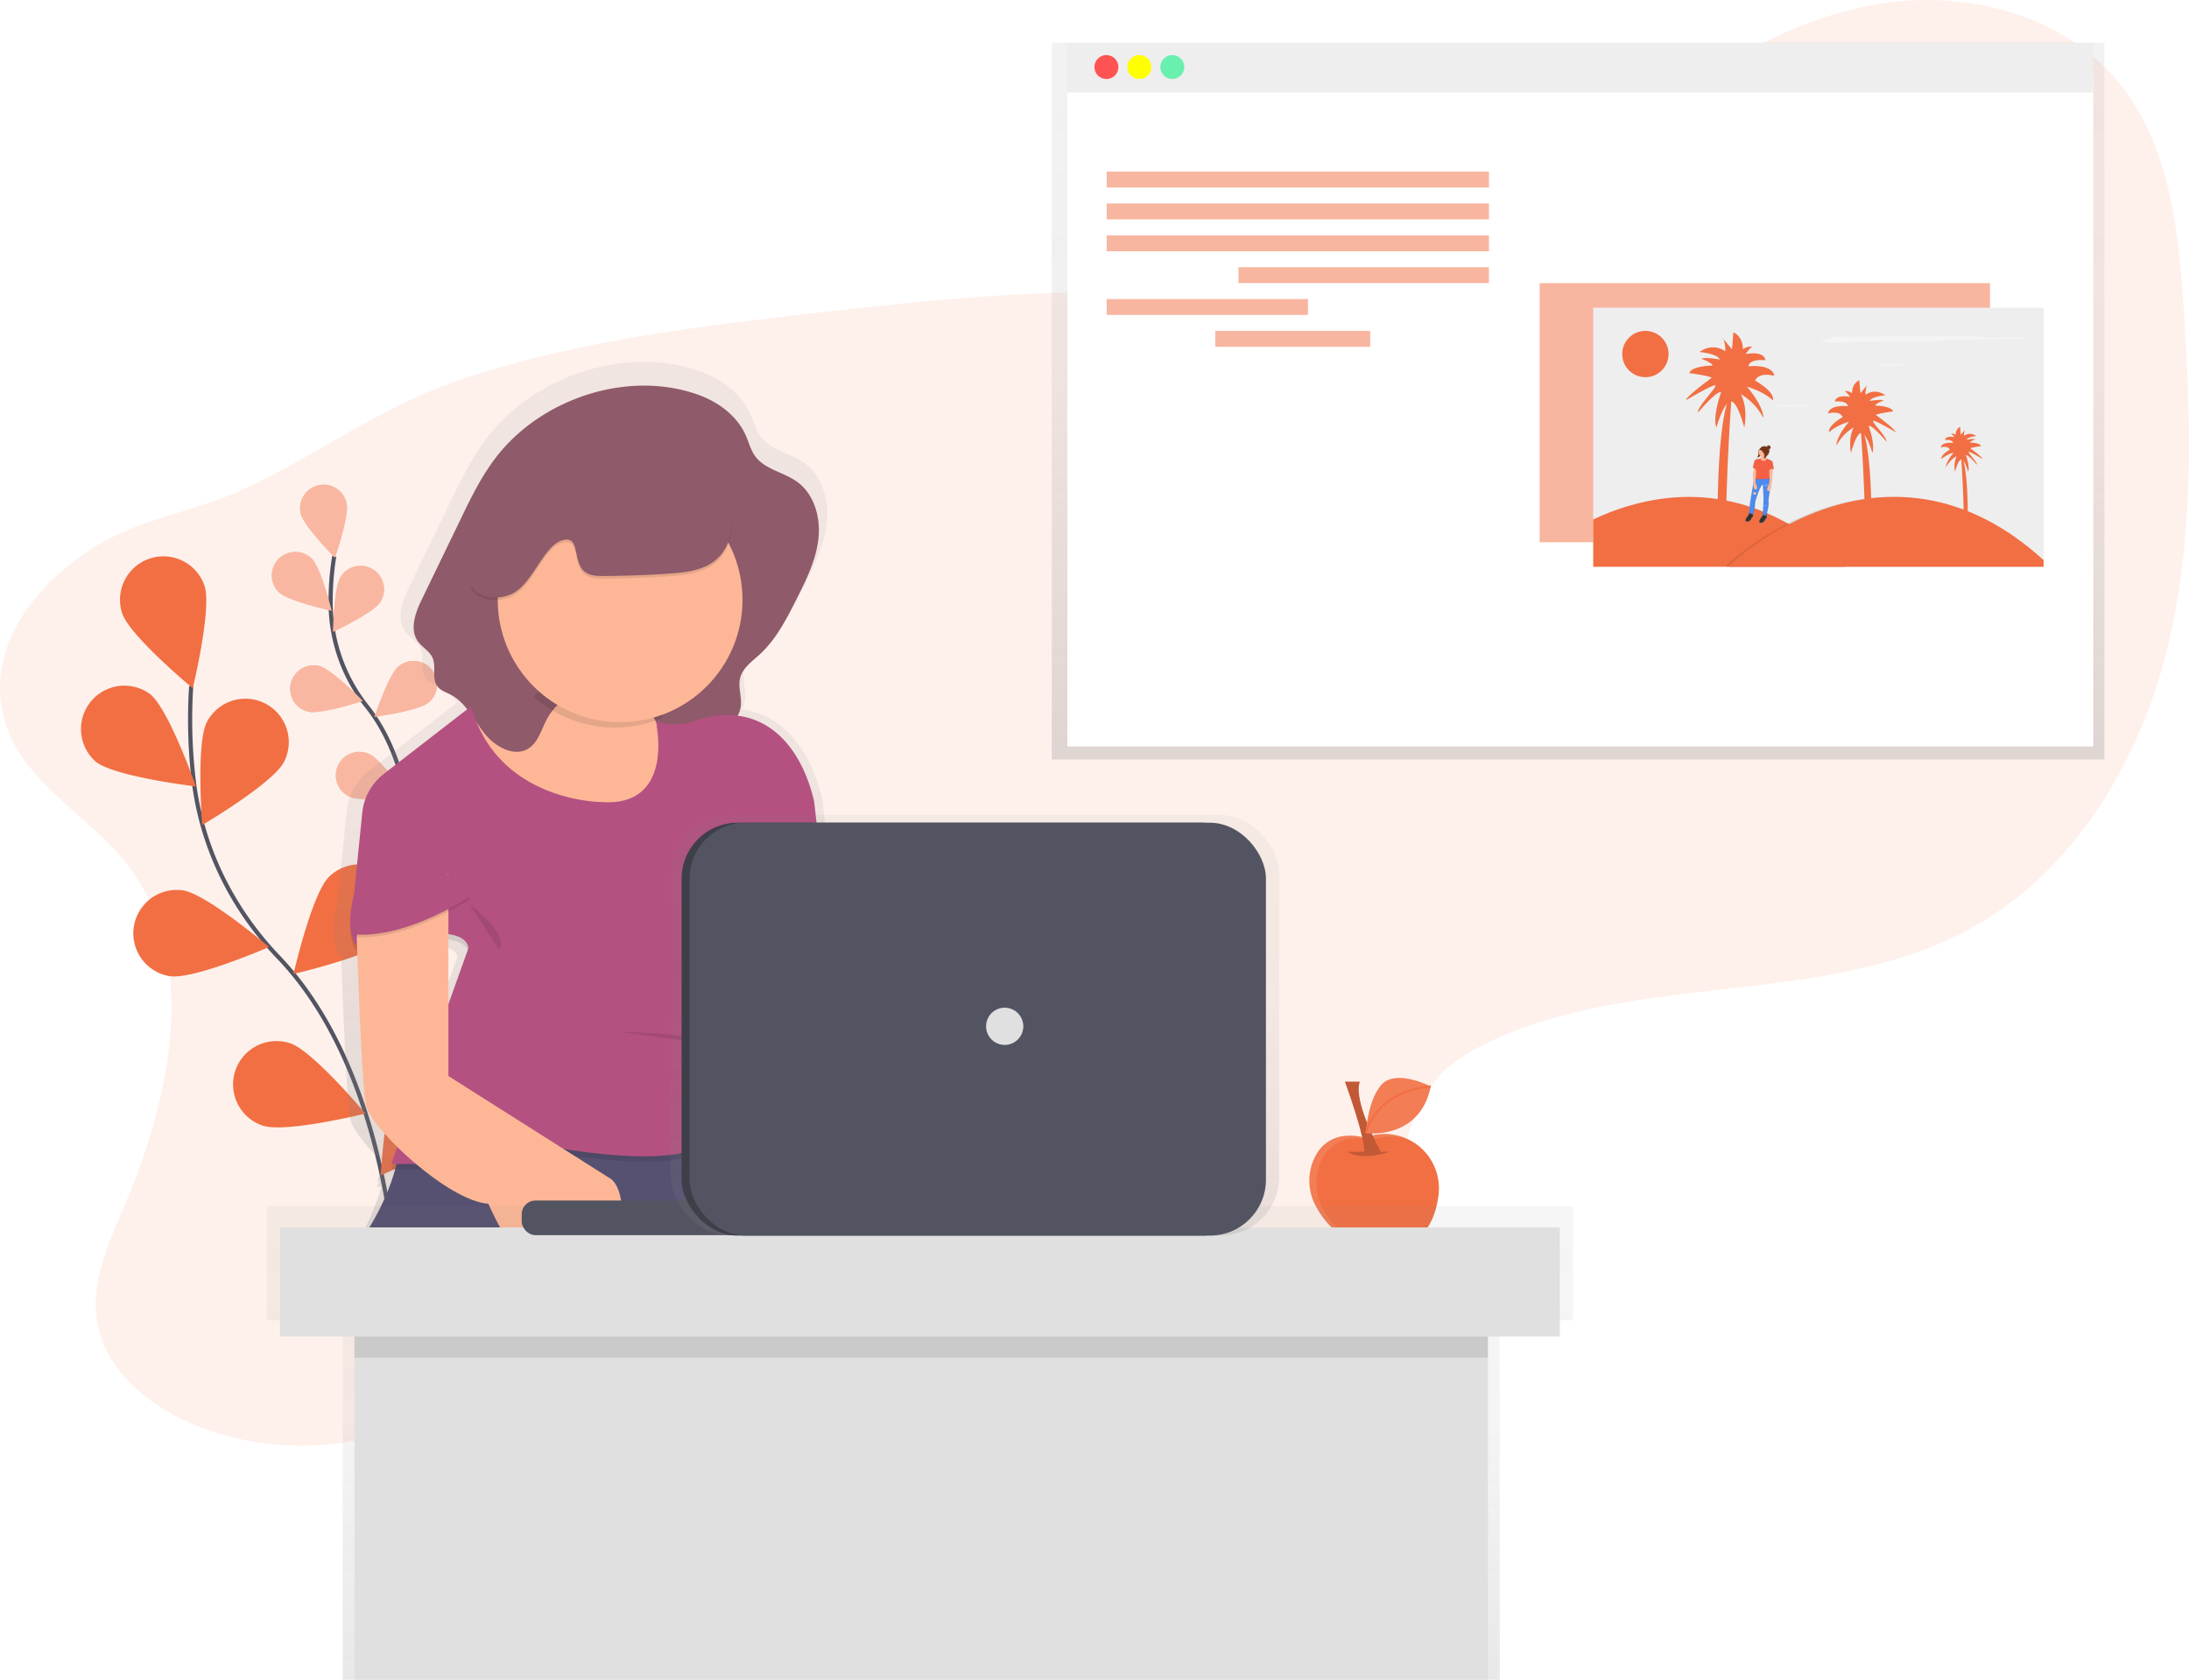 <svg xmlns="http://www.w3.org/2000/svg" xmlns:xlink="http://www.w3.org/1999/xlink" width="1050" height="805.83" data-name="Layer 1"><defs><linearGradient id="a" x1="756.96" x2="756.96" y1="364.35" y2="20.38" gradientUnits="userSpaceOnUse"><stop offset="0" stop-color="gray" stop-opacity=".25"/><stop offset=".54" stop-color="gray" stop-opacity=".12"/><stop offset="1" stop-color="gray" stop-opacity=".1"/></linearGradient><linearGradient id="b" x1="919.02" x2="919.02" y1="298.54" y2="260.1" xlink:href="#a"/><linearGradient id="c" x1="532.43" x2="532.43" y1="677.74" y2="220.6" gradientTransform="matrix(-1, 0, 0, 1, 923.85, 0)" xlink:href="#a"/><linearGradient id="d" x1="441.23" x2="441.23" y1="805.83" y2="578.64" xlink:href="#a"/><linearGradient id="e" x1="467.66" x2="467.66" y1="592.77" y2="390.97" xlink:href="#a"/></defs><path fill="#f26f43" d="M60.45 414.05c35.65 45.33 21.8 111.54-.85 164.58-7.59 17.76-16.16 36.54-13 55.58 3.91 23.28 24.69 40.31 46.51 49.33 39.77 16.45 87.37 12.53 123.92-10.21 31.58-19.65 54.2-51.6 86.32-70.35 53.76-31.38 122.18-19.53 180.55 2.09 41.3 15.29 86.45 35.18 127.48 19.2 28.87-11.25 48.83-38.62 59.71-67.64 5.25-14 9.06-29.17 19.09-40.28 6-6.6 13.74-11.29 21.71-15.24 72.77-36.08 164.67-16.76 235.35-56.77 47.73-27 78.29-78 91.82-131.16s12-108.9 8.52-163.64c-2.44-38.91-6.82-80.44-31.68-110.47C989.6 7.31 944.47-4.51 903.68 1.53s-77.77 27.56-110.3 52.9c-40.65 31.68-78.36 71.12-128.27 84-34 8.74-69.75 4-104.81 2.3-58.61-2.77-117.24 3.39-175.53 10.12-55.8 6.45-112 13.55-165.16 31.7-37.61 12.8-67.75 36.12-103.27 52.37-23.15 10.62-48.4 13.55-70.33 27.08-27 16.66-51.76 45.64-44.84 79.55 6.58 32.27 40.36 48.44 59.28 72.5z" opacity=".1"/><path fill="none" stroke="#535461" stroke-miterlimit="10" stroke-width="2" d="M189.78 612.21s-3.3-97.76-56.19-153c-22.2-23.18-36.78-52.62-40.64-84.48a249.26 249.26 0 01-1.24-45.57"/><path fill="#f26f43" d="M58.58 294.18c3.62 10.92 33.88 36 33.88 36s9.27-38.21 5.65-49.12a20.824 20.824 0 00-39.53 13.11zM46 365.47c9 7.2 48 11.82 48 11.82s-13-37.11-22-44.3a20.82 20.82 0 00-26 32.48zM81.65 468.32c11.38 1.68 47.41-14 47.41-14s-29.94-25.48-41.32-27.16a20.824 20.824 0 00-6.09 41.2zM126.17 540.06c10.93 3.58 49.1-5.82 49.1-5.82s-25.21-30.17-36.14-33.75a20.825 20.825 0 00-13 39.57zM136.17 365.64C130.86 375.84 97 395.82 97 395.82s-3.08-39.19 2.23-49.4a20.82 20.82 0 1136.94 19.22zM187.18 450.2c-8.12 8.15-46.4 17.07-46.4 17.07s8.79-38.32 16.9-46.47a20.82 20.82 0 1129.5 29.39zM225.48 539.19c-6.62 9.4-42.85 24.67-42.85 24.67s2.18-39.25 8.81-48.66a20.82 20.82 0 1134 24zM654.56 545.83s-15.88-5.38-23.52 8.61a25.52 25.52 0 00.34 24.57c5 9.07 15.36 20.85 35 19.8 16.62-.89 22.1-13.57 23.62-25.37a26.06 26.06 0 00-34.61-27.9z"/><path fill="#fff" d="M634.74 580.27a25.52 25.52 0 01-.34-24.57c7.64-14 23.52-8.61 23.52-8.61l.81-.29a25.83 25.83 0 0118.66.42 25.84 25.84 0 00-22-2.1l-.81.29s-15.88-5.38-23.52 8.61a25.52 25.52 0 00.34 24.57c3.31 6 8.92 13.11 18 17a39.35 39.35 0 01-14.66-15.32z" opacity=".1"/><path d="M646.36 552.56s5.89 4.63 20.18 0" opacity=".2"/><path fill="#f26f43" d="M645.1 518.92s10.09 27.33 9.25 34.48l8-.84s-13.46-24-10.09-33.64z"/><path d="M645.1 518.92s10.09 27.33 9.25 34.48l8-.84s-13.46-24-10.09-33.64z" opacity=".2"/><path fill="#f26f43" d="M686.29 521.2s-15.88-8.12-23-1.41-8.2 23.86-8.2 23.86 25.91 3.56 31.2-22.45z"/><path fill="#fff" d="M686.29 521.2s-15.88-8.12-23-1.41-8.2 23.86-8.2 23.86 25.91 3.56 31.2-22.45z" opacity=".1"/><path fill="none" stroke="#f26f43" stroke-miterlimit="10" d="M655.1 543.65s4.17-19.91 31.19-22.45"/><path fill="none" stroke="#535461" stroke-miterlimit="10" stroke-width="2" d="M198.63 424.51s3.24-52.86-22.43-85.34a80.24 80.24 0 01-17.57-47.62 135 135 0 011.68-24.63"/><path fill="#f26f43" d="M144.26 246.36c1.39 6.07 16.41 21.15 16.41 21.15s7-20.12 5.57-26.18a11.28 11.28 0 10-22 5zM133.8 284.14c4.47 4.34 25.27 8.84 25.27 8.84s-5.09-20.67-9.56-25a11.272 11.272 0 10-15.71 16.17zM147.75 341.41c6 1.49 26.27-5.13 26.27-5.13s-14.83-15.27-20.87-16.76a11.273 11.273 0 00-5.4 21.89zM168.06 382.35c5.71 2.49 26.76-.62 26.76-.62s-12-17.56-17.74-20a11.27 11.27 0 10-9 20.66zM182.41 288.87c-3.38 5.23-22.66 14.25-22.66 14.25s.35-21.28 3.74-26.51a11.272 11.272 0 0118.92 12.26zM205.56 337.06c-4.79 4-25.89 6.82-25.89 6.82s6.7-20.2 11.5-24.18a11.274 11.274 0 0114.39 17.36zM221.63 386.99c-4.05 4.73-24.36 11.1-24.36 11.1s3.19-21 7.25-25.77A11.276 11.276 0 01221.64 387z"/><path fill="#fff" d="M144.26 246.36c1.39 6.07 16.41 21.15 16.41 21.15s7-20.12 5.57-26.18a11.28 11.28 0 10-22 5zM133.8 284.14c4.47 4.34 25.27 8.84 25.27 8.84s-5.09-20.67-9.56-25a11.272 11.272 0 10-15.71 16.17zM147.75 341.41c6 1.49 26.27-5.13 26.27-5.13s-14.83-15.27-20.87-16.76a11.273 11.273 0 00-5.4 21.89zM168.06 382.35c5.71 2.49 26.76-.62 26.76-.62s-12-17.56-17.74-20a11.27 11.27 0 10-9 20.66zM182.41 288.87c-3.38 5.23-22.66 14.25-22.66 14.25s.35-21.28 3.74-26.51a11.272 11.272 0 0118.92 12.26zM205.56 337.06c-4.79 4-25.89 6.82-25.89 6.82s6.7-20.2 11.5-24.18a11.274 11.274 0 0114.39 17.36zM221.63 386.99c-4.05 4.73-24.36 11.1-24.36 11.1s3.19-21 7.25-25.77A11.276 11.276 0 01221.64 387z" opacity=".5"/><path fill="url(#a)" d="M504.5 20.39V364.35h504.92V20.39H504.5z"/><path fill="#fff" d="M511.99 35.99h492.08v322.13H511.99z"/><path fill="#eee" d="M511.99 20.67h492.08v23.7H511.99z"/><circle cx="530.71" cy="32.16" r="5.75" fill="#ff5252"/><circle cx="546.52" cy="32.16" r="5.75" fill="#ff0"/><circle cx="562.32" cy="32.16" r="5.75" fill="#69f0ae"/><path fill="#f26f43" d="M530.85 82.33h183.37v7.64H530.85zM530.85 97.61h183.37v7.64H530.85zM530.85 112.89h183.37v7.64H530.85zM594.05 128.17h120.16v7.64H594.05zM530.85 143.46h96.55v7.64h-96.55zM582.94 158.74h74.32v7.64h-74.32zM738.53 135.82h216.02v124.33H738.53z" opacity=".5"/><path fill="#eee" d="M764.23 147.62h216.02v124.33H764.23z"/><path fill="#f26f43" d="M885.09 271.92H764.23v-22.74c29.53-13.8 74.96-21.55 120.86 22.74z"/><path d="M978.86 268.7v3.22H828.13v-.69s74.17-72.18 150.73-2.53z" opacity=".1"/><path fill="#f26f43" d="M980.25 268.7v3.22H829.52v-.69s74.17-72.18 150.73-2.53z"/><circle cx="789.24" cy="169.85" r="11.11" fill="#f26f43"/><path fill="#f4f4f4" d="M883.85 161.43c-1.27 0-2.69 0-3.65.08a4.44 4.44 0 00-1.27.26l-6.54 2.35c5.28.13 10.79.09 16.19 0l30.34-.23c3.09 0 6.35-.05 8.93-.24 1.73-.12 3-.31 4.59-.45 5.74-.51 14.12-.41 21.6-.39s16.51-.17 19.14-.92h-16.05c-1.73 0-3.55 0-5.08-.09-1.79-.1-2.88-.3-4.45-.44-2.6-.22-6.18-.25-9.52-.26-18.28-.01-36.35.43-54.23.33zM901.86 174.92h-.79a1 1 0 00-.27.06l-1.42.51h3.51l6.57-.05c.67 0 1.37 0 1.93-.05l1-.1c1.24-.11 3.06-.09 4.68-.08a25.5 25.5 0 004.15-.2h-4.58c-.33 0-.62-.07-1-.09-.56 0-1.34-.05-2.06-.06-3.94-.02-7.85.06-11.72.06zM855.32 194.36h-.79a1 1 0 00-.27.06l-1.42.51h3.51l6.57-.05c.67 0 1.37 0 1.93-.05l1-.1c1.24-.11 3.06-.09 4.68-.08a25.5 25.5 0 004.15-.2h-4.58c-.33 0-.62-.07-1-.09-.56 0-1.34-.05-2.06-.06-3.93-.01-7.85.08-11.72.06z"/><path fill="#f26f43" d="M829.18 265.79H824s-1.63-57.12 5.22-74.75h1.31s-4.61 64.64-1.35 74.75z"/><path fill="#f26f43" d="M825.59 188.11s-4.24 11.75-2.28 17c0 0 2.94-10.77 6.37-12.4s7 12.4 7 12.4 2-8.81-1.63-16a28.38 28.38 0 0110.77 11.42s.65-4.9-7.83-15c0 0 7.51 2 12.4 6.53 0 0 1.63-3.59-8.49-9.47 0 0 1.31-4.24 9.14-2.28 0 0 0-5.55-12.4-4.57 0 0 0-3.59 8.16-2.94 0 0 0-4.57-9.47-2.94 0 0 2-2.94 3.26-3.59a6.56 6.56 0 00-4.57 1.31s.33-5.88-4.57-8.16l-.65 8.16s-5.49-6.47-4.24-5.22a14.32 14.32 0 011 6.2s-5.55-4.57-12.4.33c0 0 8.49.65 9.79 3.59 0 0-7.18-1.31-8.81-.33 0 0 5.55 2 5.22 3.26 0 0-9.79 0-11.1 3.59 0 0 10.12 1.31 10.77 2.28 0 0-11.75 8.49-12.4 10.77 0 0 12.08-7.18 14-7.18s-8.81 10.45-8.16 13.06c.03-.01 8.84-10.48 11.12-9.82zM893.61 263.66h4s1.25-43.64-4-57.11h-1s3.49 49.37 1 57.11z"/><path fill="#f26f43" d="M896.35 204.3s3.24 9 1.75 13c0 0-2.24-8.23-4.86-9.48s-5.36 9.48-5.36 9.48-1.5-6.73 1.25-12.22a21.68 21.68 0 00-8.23 8.73s-.5-3.74 6-11.47c0 0-5.74 1.5-9.48 5 0 0-1.25-2.74 6.48-7.23 0 0-1-3.24-7-1.75 0 0 0-4.24 9.48-3.49 0 0 0-2.74-6.23-2.24 0 0 0-3.49 7.23-2.24a11 11 0 00-2.49-2.74 5 5 0 013.49 1s-.25-4.49 3.49-6.23l.5 6.23s4.19-4.94 3.24-4a10.94 10.94 0 00-.75 4.74s4.24-3.49 9.48.25c0 0-6.48.5-7.48 2.74 0 0 5.49-1 6.73-.25 0 0-4.24 1.5-4 2.49 0 0 7.48 0 8.48 2.74 0 0-7.73 1-8.23 1.75 0 0 9 6.48 9.48 8.23 0 0-9.23-5.49-10.72-5.49s6.73 8 6.23 10c0-.07-6.73-8.05-8.48-7.55zM941.35 255.13h2.47s.77-27-2.47-35.37h-.62s2.16 30.58.62 35.37z"/><path fill="#f26f43" d="M943 218.37s2 5.56 1.08 8c0 0-1.39-5.1-3-5.87s-3.32 5.87-3.32 5.87a12.9 12.9 0 01.77-7.57 13.43 13.43 0 00-5.1 5.41s-.31-2.32 3.71-7.1a15.67 15.67 0 00-5.87 3.09s-.77-1.7 4-4.48c0 0-.62-2-4.32-1.08 0 0 0-2.63 5.87-2.16 0 0 0-1.7-3.86-1.39 0 0 0-2.16 4.48-1.39a6.79 6.79 0 00-1.54-1.7 3.11 3.11 0 012.16.62 4.18 4.18 0 012.16-3.86l.31 3.86s2.6-3.06 2-2.47a6.77 6.77 0 00-.46 2.93 4.81 4.81 0 015.87.15s-4 .31-4.63 1.7c0 0 3.4-.62 4.17-.15 0 0-2.63.93-2.47 1.54 0 0 4.63 0 5.25 1.7 0 0-4.79.62-5.1 1.08 0 0 5.56 4 5.87 5.1 0 0-5.71-3.4-6.64-3.4s4.17 4.94 3.86 6.18c.05.02-4.12-4.92-5.25-4.61z"/><path fill="url(#b)" d="M926 271.65l-.52-2.78a1.51 1.51 0 00-.47-1.09l-2.41-1.18a2.73 2.73 0 01-.43-.72v-.06a1.45 1.45 0 00.28-.57 1 1 0 000-.16.89.89 0 001-.72v-.06a.89.89 0 01-.81.67 2.46 2.46 0 001.09-2v-.1a.89.89 0 00.41-.6v-.06a.89.89 0 01-.43.56 2.45 2.45 0 00-.15-.67h.06a.89.89 0 00.89-.89v-.06a.89.89 0 01-.89.83h-.11a1.46 1.46 0 001-1.19v-.06a.89.89 0 01-.18.48.89.89 0 00-1.77-.26l-.16-.09a.89.89 0 01.81-.65h-.06a.89.89 0 00-.86.6 2.46 2.46 0 00-3.1.89c-.19.14-.43.34-.42.51a1.7 1.7 0 00-.21.26 3.41 3.41 0 00-.28 1.85 2 2 0 01-.64 1.7.85.85 0 00.66 0 2.51 2.51 0 00.58-.34 1.29 1.29 0 00.41-.39 2 2 0 00.37.19c.05.42.06.9-.12 1.05v-.08a2.26 2.26 0 01-1.57.45 2 2 0 00-1.62 1l-.75 3.21v.1a.24.24 0 00.18.18l.23.06A4.9 4.9 0 01916 273a13.7 13.7 0 00-.27 2.36c.06.4.16 2.46.2 3.44a10.19 10.19 0 00-.2 1l-1.12 6.71s-.83 5.37-.79 7l-.15.94s-2.27 2.85-1.6 3.25 1.69.58 2.67-.94a2.45 2.45 0 01.62-.94.92.92 0 00.31-.78l-.07-.66h.19a23.18 23.18 0 001-6.24s2.07-7.38 3.65-8.54l.15-.07.34 7.14-.34 7.88-.07.47s-2.27 2.85-1.6 3.25 1.69.58 2.67-.94a2.45 2.45 0 01.62-.94.92.92 0 00.31-.78l-.1-1c.39-1.32 1.4-5.15 1-7.36l.69-4.71c.7-.78.6-2.77.6-2.77.55-1.14.67-5.64.67-5.64l.14-2.22h.42l.05-.06v-.05zm-1.94 4.51c-.06-.15-.13-.31-.21-.46h-.06V275.53a1.92 1.92 0 00.08-.23.87.87 0 00.13-.48 4.54 4.54 0 01.1 1.34zm-.21-1.9l-.14-1.49v-.12l.19 1.89zm-6.59.2a.52.52 0 00-.12.4 1.69 1.69 0 00.06.45l-.22.93v-1.78a3.93 3.93 0 00.37-.6 1 1 0 01-.04.6z" transform="translate(-75 -47.08)"/><path fill="#72351c" d="M843.71 215.92a3.28 3.28 0 00-.27 1.78 1.89 1.89 0 01-.62 1.64.82.82 0 00.63 0 2.42 2.42 0 00.56-.33 1.24 1.24 0 00.39-.38 1.48 1.48 0 00.09-.76 8 8 0 01.12-1.35c0-.28.31-1 0-1.18s-.76.36-.9.58z"/><path fill="#333" d="M839.12 245.43l-.21 1.37s-2.19 2.75-1.54 3.13 1.63.56 2.57-.9a2.36 2.36 0 01.6-.9.89.89 0 00.3-.75l-.21-2.12zM845.71 245.98l-.21 1.37s-2.19 2.75-1.54 3.13 1.63.56 2.57-.9a2.36 2.36 0 01.6-.9.89.89 0 00.3-.75l-.21-2.12z"/><path fill="#4d8af0" d="M842.3 229.37s-1 .74-1.41 3.33l-1.08 6.46a57 57 0 00-.74 7l1.82.62a22.33 22.33 0 001-6s2.19-7.79 3.72-8.34l.32 6.88-.34 7.76 1.56.31s1.58-4.93 1.08-7.54l.81-5.55a8.22 8.22 0 00-.36-5.53z"/><g opacity=".1"><path d="M845.43 232.54v-.12c-1.53.55-3.72 8.34-3.72 8.34a21.88 21.88 0 01-.94 5.94l.2.07a22.33 22.33 0 001-6s1.94-7.11 3.46-8.23zM848.71 228.75h-.21a8.23 8.23 0 01.35 5.51l-.81 5.55c.48 2.47-.92 7-1.06 7.5h.2s1.58-4.93 1.08-7.54l.81-5.55a8.22 8.22 0 00-.36-5.47z"/></g><path fill="#f55f44" d="M840.9 224.31a.23.23 0 00.18.23 3.6 3.6 0 011.38.66c.77.6-.81-1.2-.81-1.2l-.53.12-.22.19z"/><path d="M840.9 224.31a.23.23 0 00.18.23 3.6 3.6 0 011.38.66c.77.6-.81-1.2-.81-1.2l-.53.12-.22.19z" opacity=".1"/><path fill="#f55f44" d="M848.42 225.92a4.83 4.83 0 012.17-.86.2.2 0 00.2-.2 1.73 1.73 0 00-2.37 1.06z"/><path d="M850.79 224.83a1.73 1.73 0 00-2.37 1.06s1.34-1 2.27-.86" opacity=".1"/><circle cx="846.31" cy="216.46" r="2.37" fill="#72351c"/><path fill="#fdb797" d="M844.67 218.12s.34 1.39 0 1.68-1 .81-.5 1.22 2.32 1.1 2.92.77 1.29-.24 1.13-.93-1.48-.55-1.51-4z"/><path d="M841.32 223.92a8.67 8.67 0 01-.14 2.25 13.2 13.2 0 00-.26 2.27c.07.5.22 3.81.22 3.81s-.26 2.9 1.15 2.63-.22-3.3-.22-3.3l.07-4a3.69 3.69 0 00.72-1.77c.06-.89-1.54-1.89-1.54-1.89z" opacity=".1"/><path fill="#fdb797" d="M841.29 223.92a8.67 8.67 0 01-.14 2.25 13.2 13.2 0 00-.26 2.27c.07.5.22 3.81.22 3.81s-.26 2.9 1.15 2.63-.22-3.3-.22-3.3l.07-4a3.69 3.69 0 00.72-1.77c.07-.89-1.54-1.89-1.54-1.89z"/><path d="M850.32 224.11l-.19 3.09s-.12 4.33-.65 5.43c0 0 .14 3-1.27 3s.24-3.33.24-3.33.76-3.38.37-4.46l-.37-3.71z" opacity=".1"/><path fill="#fdb797" d="M850.34 224.11l-.19 3.09s-.12 4.33-.65 5.43c0 0 .14 3-1.27 3s.24-3.33.24-3.33.76-3.38.37-4.46l-.37-3.71z"/><path d="M845.75 221.11s1.14.53 1.77-1l2.33 1.14a1.45 1.45 0 01.45 1.05l.5 2.68a1.71 1.71 0 00-2.23 1l.14 1.51a1.62 1.62 0 01-.07 1.13.25.25 0 000 .2.74.74 0 01-.67 1 14.12 14.12 0 00-1.87.14c-.5.14-2-.29-2.51 0s-1.56-.22-1.56-.22l.29-1.22s-.19-.6 0-.81a5.21 5.21 0 00-.12-2.61s-.86-.81-1.36-.67l.72-3.09a1.88 1.88 0 011.56-1 2.18 2.18 0 001.51-.43s-.56 1.01 1.12 1.2z" opacity=".1"/><path d="M845.87 221.06c.31.08 1.15.18 1.65-1.08l2.33 1.14a1.45 1.45 0 01.45 1.05l.5 2.68a1.71 1.71 0 00-2.23 1l.14 1.51.09.3a.85.85 0 01-.12.76.27.27 0 000 .28.74.74 0 01-.67 1 14.12 14.12 0 00-1.87.14c-.5.14-2-.29-2.51 0s-1.56-.22-1.56-.22l.29-1.22s-.19-.6 0-.81a5.21 5.21 0 00-.12-2.61s-.86-.81-1.36-.67l.72-3.09a1.88 1.88 0 011.56-1 2.18 2.18 0 001.51-.43s-.56 1 .92 1.25z" opacity=".1"/><path fill="#f55f44" d="M845.87 221.11c.31.08 1.15.18 1.65-1.08l2.33 1.14a1.45 1.45 0 01.45 1.05l.5 2.68a1.71 1.71 0 00-2.23 1l.14 1.51a1.62 1.62 0 01-.07 1.13.25.25 0 000 .2.74.74 0 01-.67 1 14.12 14.12 0 00-1.87.14c-.5.14-2-.29-2.51 0s-1.56-.22-1.56-.22l.29-1.22s-.19-.6 0-.81a5.21 5.21 0 00-.12-2.61s-.86-.81-1.36-.67l.72-3.09a1.88 1.88 0 011.56-1 2.18 2.18 0 001.51-.43s-.56 1 .92 1.25z"/><path d="M846.75 216.97l-2 1.27a6.61 6.61 0 01.12.66 2 2 0 00.73.14 2.05 2.05 0 001.32-.6 7.91 7.91 0 01-.17-1.47z" opacity=".1"/><circle cx="845.52" cy="216.96" r="1.96" fill="#fdb797"/><circle cx="848.42" cy="214.59" r=".86" fill="#72351c"/><path fill="#72351c" d="M848.58 215.5a.86.86 0 01-.86-.8v.06a.86.86 0 101.72 0v-.06a.86.86 0 01-.86.8z"/><path fill="#72351c" d="M848.09 216.36a.86.86 0 01-.7-.94v.06a.864.864 0 001.7.31v-.06a.86.86 0 01-1 .63zM847.42 218.42a.86.86 0 01-.7-.94v.06a.864.864 0 101.7.31v-.06a.86.86 0 01-1 .63zM848.58 215.05a.86.86 0 01-.86-.8v.06a.86.86 0 001.72 0v-.06a.86.86 0 01-.86.8z"/><path fill="#72351c" d="M847.38 214.58a.86.86 0 01.81-.85h-.06a.86.86 0 000 1.72h.06a.86.86 0 01-.81-.87z"/><path d="M848.25 222.71a3.1 3.1 0 010 1.29s-.12 1.13.07 1.32M842.43 222.92a3.1 3.1 0 010 1.29s-.12 1.13.07 1.32M842.38 227.59a.86.86 0 00.57 0 1.2 1.2 0 01.69 0M842.67 225.92a5 5 0 002-.31s2.44.6 3.14.17" opacity=".1"/><rect width="1.51" height=".93" x="840.9" y="236.21" fill="#fdb797" rx=".42" ry=".42"/><path fill="#f0e4e4" d="M840.9 236.45h.81l.7.11h-.25zM846.33 232.57h.81l.7.07h-.25zM846.33 232.74h.81l.7.07h-.25zM846.33 232.92h.81l.7.07h-.25zM846.33 233.07h.81l.7.07h-.25zM840.9 237.11h.81l.7.08h-.25zM840.9 237.03h.81l.7.08h-.25zM840.9 236.92h.81l.7.08h-.25zM840.9 236.86h.81l.7.08h-.25zM840.9 236.34h.81l.7.11h-.25zM840.9 236.2h.81l.7.11h-.25z"/><path d="M845.85 215.7a4.75 4.75 0 00.27 2.16 2.58 2.58 0 01-.12 2.06.68.68 0 00.61-.15 2.37 2.37 0 00.44-.52 1.39 1.39 0 00.27-.54 2.15 2.15 0 00-.14-.91 11.77 11.77 0 01-.29-1.62c0-.33 0-1.29-.37-1.38s-.6.62-.67.9z" opacity=".1"/><path fill="#72351c" d="M845.9 215.68a4.75 4.75 0 00.27 2.16 2.58 2.58 0 01-.11 2.08.68.68 0 00.61-.15 2.37 2.37 0 00.44-.52 1.39 1.39 0 00.27-.54 2.15 2.15 0 00-.14-.91 11.77 11.77 0 01-.29-1.62c0-.33 0-1.29-.37-1.38s-.58.6-.68.88z"/><path d="M845.06 216.19c.16.17.2.43.34.63a1.23 1.23 0 001 .39.55.55 0 01.28.06c.15.1.16.32.26.47a.55.55 0 00.82 0 1.34 1.34 0 00.24-.82 5.35 5.35 0 000-1 1.59 1.59 0 00-.44-1.06 1.84 1.84 0 00-.77-.33 2.28 2.28 0 00-1.19-.09 2.14 2.14 0 00-.54.27l-.7.47c-.26.18-.74.54-.27.74.34.07.72 0 .97.27z" opacity=".1"/><path fill="#72351c" d="M845.11 216.17c.16.17.2.43.34.63a1.23 1.23 0 001 .39.55.55 0 01.28.06c.15.1.16.32.26.47a.55.55 0 00.82 0 1.34 1.34 0 00.31-.86 5.35 5.35 0 000-1 1.59 1.59 0 00-.44-1.06 1.84 1.84 0 00-.77-.33 2.28 2.28 0 00-1.19-.09 2.14 2.14 0 00-.54.27l-.7.47c-.26.18-.74.54-.27.74.27.06.64.06.9.31z"/><path fill="#f0e4e4" d="M846.38 232.57h.81l.7.07h-.25zM846.38 232.74h.81l.7.07h-.25zM846.38 232.92h.81l.7.07h-.25zM846.38 233.07h.81l.7.07h-.25zM846 242.3h.81l.7.07h-.25zM846 242.46h.81l.7.07h-.25zM846 242.63h.81l.7.07h-.25zM846 242.8h.81l.7.07h-.25z"/><path fill="#f26f43" d="M392.38 694.68h-79.54v-44.81h79.54zm-76.18-3.36H389v-38.09h-72.8z" opacity=".2"/><path fill="url(#c)" d="M334.9 674.58c5 2.92 10.27 4.11 15.72 2.3a24.38 24.38 0 004.09-1.81c51 1.08 98.23.58 100.06-4.91 3-9.1-16-53.92-25.59-75.58a24.28 24.28 0 007-7.31c13.32 15.23 38.1 34.88 52.83 35.86 0 0 21.5 51.07 45.69 43s26.88-51.07 14.78-56.44l-80.63-51.07v-84.74a31.74 31.74 0 003.37-15.7c0-1 .05-2 0-3l-2.69-24.19s-.14-.8-.51-2.25c-6-23.31-19.37-39-38.22-41.33a13.77 13.77 0 001.64-5.43c.39-4.52-1.49-9.13-.43-13.54 1.24-5.14 6-8.46 9.91-12 8.35-7.64 13.61-18 18.69-28.11 4.84-9.63 9.75-19.51 11-30.21s-2-22.58-10.75-28.88c-6.8-4.91-16.37-6.2-21.26-13-2.19-3.06-3.1-6.83-4.61-10.27-4.35-9.91-13.73-16.94-23.91-20.61-35.72-12.86-79.54 1.9-102.33 31.56-7.44 9.68-12.81 20.76-18.12 31.75l-19.2 39.69c-3.31 6.83-6.51 15.36-2.09 21.53 2.16 3 5.86 4.86 7.36 8.25 2 4.5-.5 10.39 2.44 14.35 1.62 2.19 4.43 3.06 6.84 4.34a26.78 26.78 0 018.27 7.33l-42.16 32.67a28.39 28.39 0 00-10.86 19.61L237.06 478a50.56 50.56 0 00-1.88 14.51c-.15 4.38.36 9.21 2.55 13l.92-.22c1 29.15 2.74 71.09 4.46 78.84 1 4.6 7.31 12.71 15.81 21.07l-3 8.5h1l-1 2.67h2c-8.48 30.64-31.55 53.73-31.55 53.73s53.35 2.9 108.53 4.48zM284.76 533v-32.67c4.92.76 8.55 2.46 9.71 5.56zM299 390.82l.16.24h-.06z" transform="translate(-75 -47.08)"/><path fill="#fdb797" d="M345.31 417.92s2.55 90.62 5.11 102.11 39.58 45.99 58.71 47.27c0 0 20.42 48.5 43.4 40.84s25.53-48.5 14-53.61L390 506.03v-97z"/><path fill="#565171" d="M347.23 529.01s33.19 71.48 29.36 83-217 0-217 0 39.57-39.57 31.91-83z"/><path fill="#fdb797" d="M321.7 317.13s-5.11 49.78 3.83 61.27-35.74 17.86-39.53 17.86-44.67-14-52.33-17.87-14-31.91-14-31.91 38.29 7.66 49.78-37z"/><path fill="#8f5a6a" d="M335.08 189.44c9.67 3.48 18.58 10.16 22.71 19.57 1.44 3.27 2.3 6.85 4.38 9.76 4.64 6.48 13.73 7.7 20.19 12.37 8.29 6 11.36 17.27 10.21 27.43s-5.82 19.55-10.41 28.69c-4.83 9.61-9.82 19.44-17.75 26.7-3.7 3.39-8.24 6.54-9.42 11.42-1 4.19.78 8.56.4 12.86-.92 10.61-13.6 15.55-24.19 16.73-4.6.51-9.87.54-13.11-2.77-1.66-1.7-2.49-4-3.55-6.14a29.43 29.43 0 00-52.49-.54c-2.48 4.78-3.93 10.57-8.45 13.49-6.92 4.47-16.17-.78-21.26-7.24s-8.8-14.58-16.07-18.45c-2.29-1.22-5-2-6.49-4.12-2.79-3.76-.42-9.35-2.31-13.63-1.43-3.22-4.94-5-7-7.84-4.2-5.86-1.16-14 2-20.45l18.24-37.7c5-10.44 10.15-21 17.21-30.16 21.61-28.18 63.23-42.2 97.16-29.98z"/><path d="M288.52 387.33s-49.78 0-62.54-45.95l-41.9 32.47a27 27 0 00-10.31 18.63l-4 39.53s-4.47 14.68.64 23.61c0 0 53-13.4 54.25 1.91l-36.98 103.39s57.44 1.28 72.75-8.93c0 0 62.54 12.76 77.86-1.28s30.63-12.76 17.87-44.67c0 0 25.53-25.53 14-61.27s-.64.64-.64.64 24.89-12.13 23.61-35.1l-2.55-23s-.14-.76-.49-2.13c-7.78-30.28-28.69-47-58.08-36.34-8.59 3.11-17.37-.45-17.37-.45s9.61 41.53-26.12 38.94z" opacity=".1"/><path fill="#b45181" d="M288.52 384.78s-49.78 0-62.54-45.95l-41.9 32.47a27 27 0 00-10.31 18.62l-4 39.53s-4.47 14.68.64 23.61c0 0 53-13.4 54.25 1.91l-37 103.39s57.44 1.28 72.75-8.93c0 0 62.54 12.76 77.86-1.28s30.63-12.76 17.87-44.67c0 0 25.53-25.53 14-61.27s-.64.64-.64.64 24.89-12.13 23.61-35.1l-2.55-23s-.14-.76-.49-2.13c-7.78-30.28-28.69-47-58.08-36.34-8.59 3.11-17.37-.45-17.37-.45s9.63 41.5-26.1 38.95z"/><path fill="#fdb797" d="M170.45 428.17s2.55 90.62 5.11 102.11 39.57 45.95 58.71 47.23c0 0 20.42 48.5 43.4 40.84s25.53-48.5 14-53.61l-76.58-48.5v-97z"/><path d="M225.33 431.36s-29.33 19.92-54.88 18.26c0 0-2.55-34.21 5.11-36.12s40.84 0 49.77 17.86z" opacity=".1"/><path fill="#b45181" d="M225.33 430.09s-29.33 19.92-54.88 18.25c0 0-2.55-34.21 5.11-36.12s40.84 0 49.77 17.87z"/><path d="M266.82 312.02l52.33 7.66s-1.18 11.52-1.41 24.75a58.74 58.74 0 01-61.59-10c4.38-5.4 8.16-12.66 10.67-22.41z" opacity=".1"/><circle cx="297.45" cy="287.77" r="58.71" fill="#fdb797"/><path d="M282 276.49c2.42 1.12 5.18 1.14 7.85 1.12q15.58-.1 31.13-1.15c7.86-.53 16.24-1.45 22.3-6.48 8.16-6.77 9.45-19.46 5.24-29.19s-12.8-16.9-21.87-22.38a65.29 65.29 0 00-16.52-7.49c-16.83-4.57-35.44 1-48.81 12.25s-21.89 27.38-26.4 44.23c-1.56 5.83-3.56 12.77-9.33 14.54 3.84 6.39 13.21 7.4 19.95 4.2 9.92-4.72 15-22.78 23.91-25.62 9.91-3.13 4.13 12.11 12.55 15.97z" opacity=".1"/><path fill="#8f5a6a" d="M282 275.21c2.42 1.12 5.18 1.14 7.85 1.12q15.58-.1 31.13-1.15c7.86-.53 16.24-1.45 22.3-6.48 8.16-6.77 9.45-19.46 5.24-29.19s-12.8-16.9-21.87-22.38a65.29 65.29 0 00-16.49-7.44c-16.83-4.57-35.44 1-48.81 12.25s-21.89 27.38-26.4 44.23c-1.56 5.83-3.56 12.77-9.33 14.54 3.84 6.39 13.21 7.4 19.95 4.2 9.92-4.72 15-22.78 23.91-25.62 9.88-3.17 4.1 12.06 12.52 15.92z"/><path d="M356.8 502.84a226.11 226.11 0 00-58.71-7.66M225.33 433.92s19.15 14 14 21.7" opacity=".1"/><path fill="url(#d)" d="M754.58 578.64h-626.7v54.79h36.48v172.41H719.4V633.43h35.18v-54.79z" opacity=".7"/><path fill="#e0e0e0" d="M170 610.55h543.73v195.29H170z"/><path d="M170 620.76h543.73v30.63H170z" opacity=".1"/><path fill="#e0e0e0" d="M134.26 588.85H748.2v52.33H134.26z"/><rect width="117.43" height="16.59" x="250.26" y="575.97" fill="#535461" rx="6.5" ry="6.5"/><rect width="291.85" height="201.8" x="321.73" y="390.97" fill="url(#e)" opacity=".7" rx="28.22" ry="28.22"/><rect width="276.47" height="198.07" x="326.94" y="394.7" fill="#3e3f49" rx="26.84" ry="26.84"/><rect width="276.47" height="198.07" x="330.77" y="394.7" fill="#535461" rx="26.84" ry="26.84"/><circle cx="481.92" cy="492.37" r="8.93" fill="#e0e0e0"/></svg>
